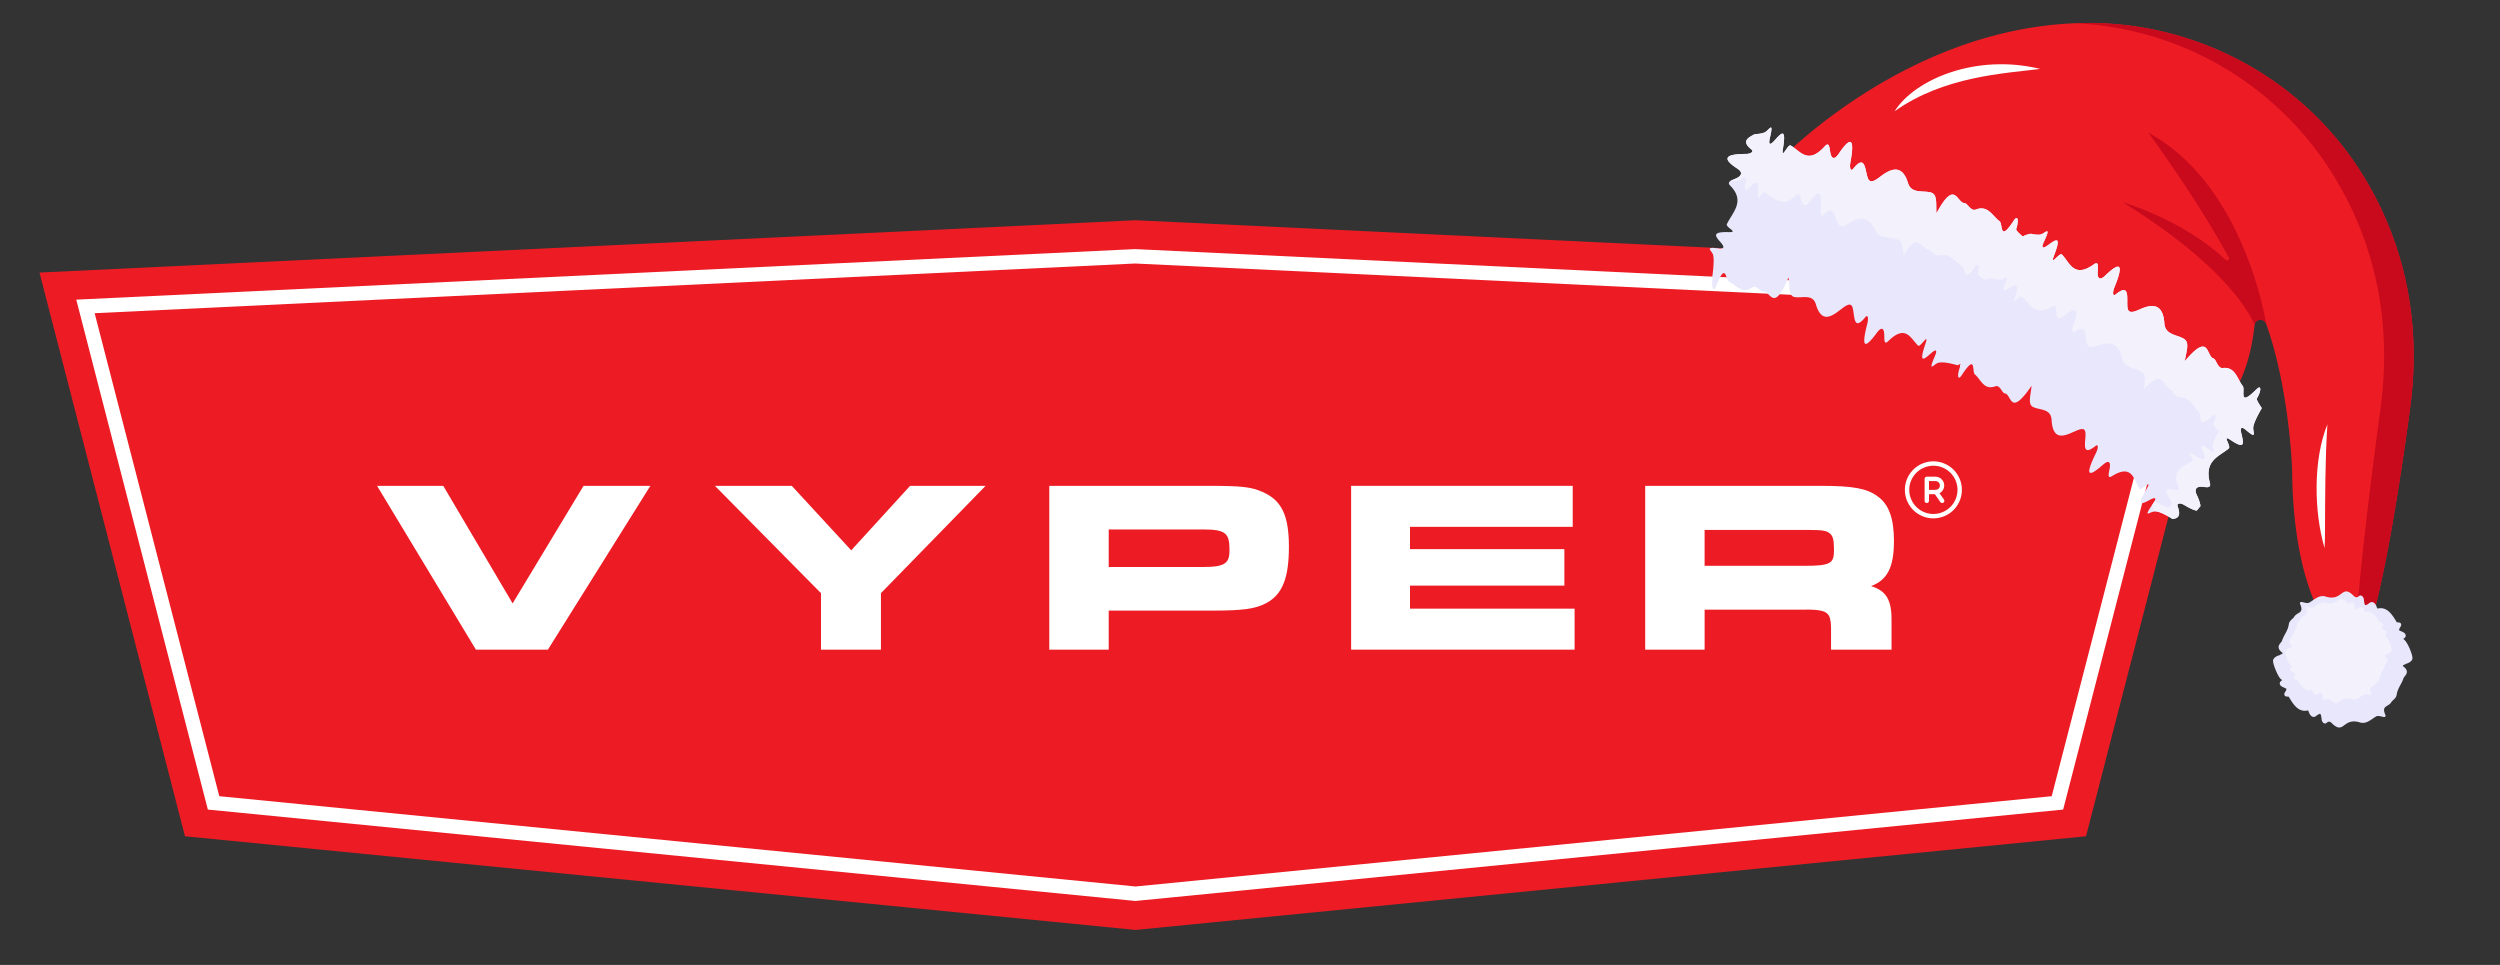 <svg viewBox="0 0 1868 721" height="721" width="1868" xmlns:xlink="http://www.w3.org/1999/xlink" xmlns="http://www.w3.org/2000/svg">
  <rect x="0" y="0" width="1868" height="721" fill="#333333" stroke="none"/>
  <defs>
    <clipPath id="clip-RED_LOGO_SANTA_HAT">
      <rect height="721" width="1868"></rect>
    </clipPath>
  </defs>
  <g clip-path="url(#clip-RED_LOGO_SANTA_HAT)" data-name="RED LOGO SANTA HAT" id="RED_LOGO_SANTA_HAT">
    <g transform="translate(-10905.482 3793.153)" data-name="Group 18" id="Group_18">
      <g transform="translate(10935 -3628.594)" id="badge-main-robustred">
        <path fill="#ed1c24" d="M818.926,0,0,39.1,108.7,460.3l710.221,69.985L1529.147,460.3,1637.851,39.1Z" data-name="Path 19" id="Path_19"></path>
        <path fill="#fff" transform="translate(10.697 8.4)" d="M123.64,421.961l684.589,67.463,684.589-67.463,93.145-360.884-778-37.146L30.5,61.061,123.64,421.945Zm684.589,78.289-.524-.049L115.09,431.952l-.934-3.636L16.77,50.939l791.2-37.769,791.721,37.769-98.32,381-693.139,68.3Z" data-name="Path 20" id="Path_20"></path>
        <path fill="#fff" transform="translate(98.223 77.288)" d="M255.291,209.008,203.453,121.17H153.99l73.867,122.4h53.787l76.57-122.4H308.276Z" data-name="Path 21" id="Path_21"></path>
        <path fill="#fff" transform="translate(196.541 77.288)" d="M409.972,169.356,365.553,121.17H308.13l79.256,80.206v42.191h44.8V201.359l78.191-80.189H453.981Z" data-name="Path 22" id="Path_22"></path>
        <path fill="#fff" transform="translate(293.839 77.288)" d="M595.318,169.306c0,9.385-2.833,12.513-19.621,12.513H505.072V153.763H575.7c17.312,0,19.621,3.128,19.621,15.543m24.764-43.534c-8.762-3.865-15.4-4.6-41.781-4.6H460.67v122.4h44.4V214.4H581.92c23.716,0,32.937-1.294,41.126-5.749,11.842-6.469,16.673-18.639,16.673-42.027s-5.5-34.706-19.638-40.848" data-name="Path 23" id="Path_23"></path>
        <path fill="#fff" transform="translate(381.671 77.288)" d="M642.363,195.725H757.716V168.471H642.363V151.8H763.94V121.17H598.37v122.4H765.349V212.939H642.363Z" data-name="Path 24" id="Path_24"></path>
        <path fill="#fff" transform="translate(467.245 77.288)" d="M776.916,154.107h76.455c11.825,0,14.9.508,17.394,2.866,1.916,1.834,2.833,4.078,2.833,11.973,0,9.86-1.867,11.989-21.636,11.989H776.916V154.124ZM901.294,196.1c12.48-4.7,17.1-14.446,17.1-33.92,0-16.772-3.9-27.319-12.218-33.166-7.976-5.945-18.409-7.845-42.944-7.845H732.53v122.4h44.4V213.692H850.8c10.433-.229,15.4.655,17.869,3.046,1.851,1.785,2.637,4.733,2.719,10.187v16.657h45.2V223.061c.36-15.953-3.505-23.4-15.3-26.959" data-name="Path 25" id="Path_25"></path>
      </g>
      <g transform="translate(12183.042 -3776)" id="_x34_7">
        <g transform="translate(0 0)" data-name="Group 15" id="Group_15">
          <g data-name="Group 14" id="Group_14">
            <path fill="#ed1c24" transform="translate(37.711 -3.002)" d="M451.211,118.276C407.058,45.555,326.655,1.668,241.591,3.033,105.55,5.217,8.672,111.351,8.672,111.351L348.252,286.012c14.047-15.058,19.2-40.016,21.089-57.181a4.442,4.442,0,0,1,8.63-1.064c17.529,48.967,19.44,109.2,19.44,109.2.854,117.213,48.094,140.463,48.094,140.463s16.119-9.3,39.987-185.991C495.481,217.478,476.574,160.051,451.211,118.276Z" data-name="Path 26" id="Path_26"></path>
            <path fill="#c9091c" transform="translate(236.404 -2.98)" d="M252.549,118.307C207.69,44.383,124.8-.427,36.168,3.211A239.1,239.1,0,0,1,225.663,110.674c27.691,42.307,49.67,102.2,39.061,180.743-23.867,176.7-17.913,185.991-17.913,185.991s16.119-9.3,39.987-185.991C296.784,217.486,277.9,160.077,252.549,118.307Z" data-name="Path 27" id="Path_27"></path>
            <g transform="translate(0 78.148)" data-name="Group 11" id="Group_11">
              <path fill="#e9e7fc" transform="translate(-3.034 -12.502)" d="M352.61,295.528c2.772,7.51-.047,9.051-3.875,9.437-5.231-3.283-11.311-6.476-14.391-5.552-3.179.925-7.314,4.47-.3-5.639,4.246-6.092.267-4.384-2.233-3.062-5.835,3.073-10.5,5.685-2.489-8.055,5.108-8.808-4.045,1.666-5.284-.29-4.168-6.627-5.2-18.916-20.485-9.407-3.918,2.468-2.212-2.7-1.686-5.976.729-4.542-.677-6.354-4.981-2.584-11.886,10.456-13.273,7.624-5.283-8.756,1.962-4.034,1.711-6.869-.331-5.249-11.053,8.786-7.171-3.212-7.523-9.505-.659-12.014-23.837,16.633-25.326-9.946-.508-8.7-9.041-7.148-13.929-9.7-3.934-2.064-1.767-8.431-1-15.826-16.6,24.251-14.7,6.281-20.039,5.706-2.112-.234-3.493-6.576-7.122-5.273-8.572,3.092-10.668-5.066-15.281-8.934-2.3-1.933,1.358-16.336-9.79.631-2.866,4.374-3.624.392-1.277-6.207a1.051,1.051,0,0,0-.135-.774c.19-.543.39-1.08.57-1.629a10.3,10.3,0,0,1-2.33,1.17c-5.893-1.676-12.617-3.045-15.489-1.344-2.97,1.727-6.353,6.173-1.483-5.23,2.944-6.88-.658-4.2-2.869-2.282-5.164,4.464-9.253,8.178-4.177-6.916,3.23-9.669-3.676,2.658-5.325,1.148-5.551-5.122-9.177-16.423-22.411-3.365-3.384,3.377-2.778-1.948-2.96-5.185-.226-4.473-2.014-5.8-5.508-1.1-9.64,13.04-11.627,10.741-7.133-6.84,1.1-4.329.248-6.934-1.447-4.861-9.169,11.24-7.845-1.112-9.54-6.952-3.218-11.143-20.282,22.015-27.451-2.621-2.368-8.068-10.585-4.334-16.027-5.439-4.382-.9-3.581-7.485-4.4-14.667C50.449,151.76,48.492,134.3,43.009,135.175c-2.17.342-4.921-5.277-8.286-3.08-7.936,5.2-11.808-1.942-17.281-4.364-2.735-1.211-2.171-15.778-9.706,3.2-1.934,4.889-3.562,1.333-2.63-5.518a.946.946,0,0,0-.3-.694c1.039-7.588,1.716-15.45.337-18-1.58-2.881-5.46-5.23,4.286-3.922,5.88.825,3.5-2.463,1.809-4.4-3.937-4.5-7.249-8.132,5.7-7.75,8.293.3-2.341-3.462-1.117-6.031,4.183-8.77,14.017-17.024,2.436-28.745-3-2.988,1.677-4.127,4.536-5.443,3.941-1.814,5.136-4.41.929-7.176-11.637-7.5-9.653-10.984,6.133-11.032,3.867.02,6.219-1.792,4.366-3.27C26.4,22.812,31.413,20.12,36.6,17.467c3.756-.229,6.925-.77,8.449-1.977,2.907-2.283,5.7-7.263,2.9,4.742-1.7,7.242,1.67,3.935,3.711,1.659,4.747-5.309,8.652-9.61,6.1,5.981-1.639,9.978,3.523-3.22,5.664-2,7.288,4.167,12.83,14.764,25.634.541,3.324-3.659,3.429,1.7,4.045,4.912.867,4.442,2.971,5.632,6.3.709,9.195-13.616,11.973-11.314,8.685,6.493-.795,4.386.349,6.959,2.045,4.829,9.173-11.548,8.82.977,10.948,6.838,1.726,4.7,5.812,1.694,9.865-1.4,10.25-7.8,16.657-6.364,20.181,5.146,2.553,8.367,11.44,5.332,17.324,7.174,4.726,1.492,3.546,8.118,3.93,15.527,13.942-26.107,15.091-7.877,20.888-7.725,2.4.066,4.738,6.346,8.555,4.852,9.072-3.515,12.356,4.76,17.679,8.672,2.742,1.995-.39,16.554,10.708-.5,2.867-4.392,4-.27,1.769,6.405-.3.924,2.127,3.164,4.925,5.591,1.4-1.033,3.618-1.578,5.854-2.1,3.572.765,6.659,1.062,8.346.259,3.217-1.511,6.909-5.749,1.7,5.5-3.148,6.787.719,4.372,3.124,2.64,5.608-4.04,10.186-7.31,4.436,7.589-3.684,9.535,4-2.283,5.748-.5,5.949,6.095,8.882,18.151,23.972,7.338,3.913-2.774,2.86,2.615,2.763,5.989-.149,4.661,1.577,6.409,5.766,2.376,11.571-11.164,13.692-8.124,6.785,8.8-1.687,4.171-1.159,7.048.891,5.37,11.111-9.1,8.1,3.324,8.852,9.751.624,5.158,5.115,3.243,9.6,1.23,11.329-5.061,17.07-1.915,17.941,10.537.625,9.05,9.665,8.394,14.832,11.817,4.149,2.762,1.625,9.074.41,16.589,18.731-22.37,15.94-3.823,21.392-2.109,2.253.712,3.137,7.631,7.064,7.164,9.331-1.069,10.686,8.1,14.9,13.463,2.175,2.741-3.873,16.474,10.249,2.4,3.645-3.624,3.844.816.32,6.9-.492.858,1.443,3.91,3.649,7.193-3.51,6.128-6.581,12.239-6.426,15.154.193,3.694,2.6,8.1-5.363,1.282-4.844-4.091-4.053.4-3.363,3.175,1.58,6.515,2.878,11.686-8.1,4.262-7.042-4.7.665,4.537-1.477,6.336-7.245,6-18.522,8.944-14.055,25.741,1.119,4.335-3.124,3-5.977,2.824-3.926-.255-5.94,1.637-3.794,6.222a30.03,30.03,0,0,1,2.776,8.126l-2.8,3.491c-2.041-.232-5.205-1.68-9.5-4.266-3.02-1.8-5.619-1.157-4.808,1.043Z" data-name="Path 28" id="Path_28"></path>
            </g>
            <g transform="translate(13.246 78.148)" data-name="Group 12" id="Group_12">
              <path fill="#f3f1fc" transform="translate(-4.644 -12.502)" d="M403.863,222.136c-2.205-3.283-4.141-6.335-3.649-7.193,3.525-6.08,3.325-10.52-.319-6.9-14.123,14.07-8.076.337-10.25-2.4-4.213-5.358-5.567-14.532-14.9-13.463-3.927.467-4.811-6.452-7.064-7.164-5.453-1.714-2.661-20.261-21.392,2.109,1.214-7.515,3.739-13.827-.411-16.589-5.168-3.423-14.207-2.767-14.832-11.817-.872-12.452-6.612-15.6-17.941-10.537-4.485,2.013-8.975,3.928-9.6-1.23-.753-6.427,2.258-18.851-8.853-9.75-2.051,1.678-2.579-1.2-.891-5.37,6.907-16.922,4.786-19.962-6.785-8.8-4.189,4.034-5.915,2.286-5.766-2.375.1-3.375,1.151-8.763-2.763-5.989-15.09,10.813-18.024-1.243-23.973-7.338-1.749-1.787-9.431,10.032-5.747.5,5.749-14.9,1.172-11.629-4.436-7.589-2.405,1.732-6.272,4.147-3.124-2.64,5.21-11.253,1.517-7.015-1.7-5.5-1.687.8-4.775.506-8.346-.259-2.236.525-4.453,1.069-5.854,2.1-2.8-2.427-5.228-4.667-4.927-5.591,2.227-6.675,1.1-10.8-1.768-6.405-11.1,17.053-7.966,2.493-10.709.5-5.323-3.911-8.607-12.186-17.679-8.672-3.818,1.494-6.158-4.787-8.556-4.852-5.8-.152-6.945-18.382-20.888,7.725-.385-7.41.8-14.035-3.929-15.528-5.885-1.843-14.772,1.193-17.324-7.174-3.525-11.51-9.931-12.944-20.182-5.146-4.053,3.1-8.138,6.1-9.865,1.4-2.128-5.861-1.773-18.386-10.948-6.838-1.7,2.13-2.84-.444-2.045-4.829,3.289-17.807.51-20.108-8.684-6.493-3.331,4.923-5.436,3.733-6.3-.709-.616-3.207-.721-8.571-4.045-4.911-12.8,14.223-18.345,3.626-25.633-.541-2.143-1.221-7.3,11.977-5.666,2,2.555-15.592-1.35-11.291-6.1-5.981-2.041,2.275-5.408,5.583-3.711-1.659,2.8-12.005.007-7.025-2.9-4.742-1.523,1.208-4.693,1.748-8.449,1.977-5.185,2.653-10.2,5.345-2.376,11.491,1.853,1.478-.5,3.289-4.366,3.27C2.434,32.276.45,35.762,12.086,43.259c4.208,2.767,3.013,5.362-.928,7.176-1.591.732-3.7,1.42-4.784,2.392.248-.1.488-.2.739-.3,3.4.076,6.236-.134,7.509-.981,2.432-1.6,4.507-5.331,3.091,3.932-.863,5.588,1.892,3.213,3.537,1.56,3.823-3.857,6.973-6.978,6.12,5.127-.55,7.746,2.905-2.3,4.971-1.187,7.033,3.779,13.083,12.5,23.4,2.176,2.683-2.655,3.286,1.577,4.148,4.144,1.209,3.557,3.238,4.638,5.808.989C72.791,58.2,75.54,60.2,74.225,74c-.31,3.4.975,5.5,2.319,3.942,7.266-8.468,8.127,1.371,10.619,6.133,2.016,3.817,5.455,1.731,8.855-.43,8.6-5.442,14.573-3.875,18.871,5.43,3.115,6.764,10.926,4.98,16.459,6.832,4.447,1.5,4,6.635,5.047,12.5,10.235-19.608,13-5.173,18.3-4.657,2.191.215,4.915,5.321,8.252,4.4,7.931-2.148,11.7,4.593,16.925,8.036,2.685,1.758,1.207,13.01,9.707.338,2.2-3.263,3.614.06,2.216,5.166-.188.706,2.237,2.636,5.015,4.739a14.632,14.632,0,0,1,5.135-1.256c3.326.846,6.166,1.291,7.628.773,2.788-.971,5.75-4.056,2.068,4.451-2.226,5.13,1.067,3.492,3.1,2.292,4.727-2.8,8.588-5.062,4.758,6.28-2.456,7.258,3.426-1.525,5.189,0,5.995,5.206,9.806,14.9,22.531,7.415,3.3-1.918,2.852,2.254,3.083,4.9.3,3.661,2.041,5.155,5.477,2.264,9.488-8,11.706-5.463,7.011,7.392-1.143,3.17-.39,5.472,1.319,4.29,9.263-6.408,7.692,3.17,8.985,8.283,1.055,4.1,4.965,2.9,8.861,1.624,9.843-3.213,15.37-.343,17.339,9.523,1.423,7.17,9.6,7.27,14.628,10.319,4.04,2.459,2.337,7.257,1.94,13.093,14.95-16.339,14.159-1.923,19.288-.2,2.121.714,3.579,6.224,7.112,6.125,8.4-.205,10.5,7.112,14.844,11.619,2.239,2.307-1.973,12.709,9.564,2.593,2.978-2.605,3.579.9.943,5.453-.368.642,1.684,3.178,4,5.914-2.619,4.587-4.84,9.19-4.422,11.5.524,2.923,3.129,6.556-4.765.644-4.8-3.552-3.654.038-2.764,2.271,2.055,5.238,3.726,9.4-6.973,2.8-6.859-4.18,1.034,3.618-.747,4.889-6.033,4.234-16.029,5.779-10.373,19.312,1.429,3.49-2.563,2.152-5.178,1.817-3.6-.469-5.258.884-2.869,4.641a26.506,26.506,0,0,1,3.3,6.589l-2.223,2.559c-3.615-.62-8.808-4.163-10.939-4.8-.453.836-1.027,1.673-1.739,2.716,2.089,4.8-.152,5.7-3.3,5.738l-.026-.014c-.227,1.354,2.135-.248,4.123-.827,3.079-.924,9.16,2.269,14.391,5.552,3.828-.387,6.647-1.927,3.875-9.437-.811-2.2,1.787-2.844,4.808-1.043,4.3,2.585,7.462,4.033,9.5,4.266l2.8-3.491a30.029,30.029,0,0,0-2.776-8.126c-2.147-4.585-.133-6.477,3.794-6.222,2.852.18,7.1,1.51,5.977-2.824-4.469-16.8,6.809-19.736,14.055-25.741,2.142-1.8-5.565-11.033,1.477-6.336,10.975,7.424,9.677,2.253,8.1-4.262-.69-2.777-1.48-7.267,3.363-3.175,7.959,6.818,5.555,2.412,5.363-1.282C397.282,234.375,400.353,228.264,403.863,222.136Z" data-name="Path 29" id="Path_29"></path>
            </g>
            <g transform="translate(308.843 81.983)" data-name="Group 13" id="Group_13">
              <path fill="#c9091c" transform="translate(-40.578 -12.968)" d="M59.36,12.968c.7.93,36.018,48.735,60.147,93.337a1.425,1.425,0,0,1-2.173,1.788C84.272,77.3,40.578,65.133,40.578,65.133c83.871,51.8,97.784,90.46,98.2,91.646a.033.033,0,0,1,.008.025,4.441,4.441,0,0,1,8.626-1.057h0S131.673,52.032,59.36,12.968Z" data-name="Path 30" id="Path_30"></path>
            </g>
          </g>
          <path fill="#e9e7fc" transform="translate(366.643 370.123)" d="M153.3,108.781a1.025,1.025,0,0,1-.722.488,1.82,1.82,0,0,0-1.426,1.12c6.249,4.355,1.076,7.5.6,8.961a30.034,30.034,0,0,1-2.412,5.221c-4.624,8.543-.953,7.248-5.528,11.437a8.3,8.3,0,0,0-1.127,1.192c-2.118,4-7.8,2.34-4.525,9.738a1.15,1.15,0,0,1-.035,1.12c-.509.741-1.361.374-3.046,0-3.352-.78-3.527-.237-6.074,1.427-2.835,1.969-6.056,4.21-9.7,3.089-12.823-4.073-11.892,9.05-20.476,1.175-1.708-1.68-2.676-2.6-4.718-.813-1.5,1.211-3.425-.567-3.609-2.71-.3-3.288-.792-3.921-1-4.029-.159-.09-.828-.253-3.116,1.518s-4.37.018-5.441-2.909c-.475-1.319-.564-1.283-.933-1.211-6.954,1.554-10.828-4.878-13.645-9.575l-.387-.668a3.883,3.883,0,0,0-1.039-.127,2.251,2.251,0,0,1-2.148-.976,2.44,2.44,0,0,1,.423-2.367c1.127-1.771,1-2.33.968-2.4-.106-.289-1.127-.723-1.8-1.012l-.581-.253c-3.048-1.2-3.182-3.468-1.514-4.716.37-.289.6-.506.775-.668a11.185,11.185,0,0,1-1.074-.759c-2.366-1.942-6.058-12.052-5.687-13.1-.5-1.1.721-3.732,5.018-4.751a.874.874,0,0,1,.7-.488c.916-.2,1.444-.9,1.409-1.12-1.849-1.319-2.781-2.529-3.011-3.848-.39-2.428,1.99-3.929,2.43-5.113,1.566-4.736,4.541-7.643,5.141-12.448.345-2.778,3.36-4.358,3.909-5.42,2.195-4,7.806-2.336,4.543-9.738a1.162,1.162,0,0,1,.035-1.1c.466-.812,1.7-.292,3.011,0,1.725.416,2.887.65,4.437-.325,3.354-2.111,7-5.538,11.391-4.21,12.824,4.121,11.981-9.134,20.441-1.174,1.725,1.68,2.694,2.62,4.754.813,1.458-1.207,3.438.609,3.591,2.71.3,3.306.792,3.939,1,4.047.141.09.845.253,3.116-1.518,2.287-1.741,4.5.059,5.423,2.891.493,1.337.6,1.3.916,1.211,7.007-1.536,10.845,4.9,13.68,9.576l.4.686a6.049,6.049,0,0,0,1.038.127c2.391.058,2.789,1.616,1.725,3.36-1.162,1.752-1,2.312-.986,2.367.19.828,4.507,1.293,4.912,3.758a2.264,2.264,0,0,1-1,2.24,7.677,7.677,0,0,0-.81.65.125.125,0,0,1,.088.072c3.463,2.172,7.019,12.663,6.69,13.785C158.816,105.076,157.6,107.747,153.3,108.781Z" data-name="Path 31" id="Path_31"></path>
          <path fill="#f3f1fc" transform="translate(374.603 375.021)" d="M131.126,96.743a.784.784,0,0,1-.552.373,1.393,1.393,0,0,0-1.091.857c4.783,3.334.826,5.726.458,6.857-1.141,3.548-3.484,5.817-3.947,9.525a5.509,5.509,0,0,1-2.129,3.221c-1.637,1.615-.787,1.51-3.112,2.986-1.7,1.065-2.815,1.756-1.212,5.378a.766.766,0,0,1-.7,1.175c-3.777-.517-3.012-1.377-6.3.774-2.169,1.507-4.634,3.221-7.423,2.364-9.812-3.117-9.1,6.925-15.668.9-3.247-3.2-3.2.584-5.106-.526a2.711,2.711,0,0,1-1.266-2.17c-.229-2.516-.606-3-.768-3.083-.121-.069-.633-.194-2.385,1.161-1.455,1.126-3.077.354-3.907-1.59-.283-.509-.45-1.664-.97-1.562-5.321,1.189-8.285-3.733-10.441-7.327l-.3-.512a2.974,2.974,0,0,0-.795-.1,1.722,1.722,0,0,1-1.644-.747,1.867,1.867,0,0,1,.323-1.811c.862-1.355.768-1.783.741-1.839-.081-.221-.862-.553-1.374-.774l-.445-.193c-2.332-.917-2.435-2.654-1.158-3.608.283-.221.458-.387.593-.511a8.563,8.563,0,0,1-.822-.581c-1.8-1.479-4.643-9.2-4.351-10.023-.381-.84.552-2.856,3.84-3.636a.669.669,0,0,1,.539-.373c.7-.152,1.1-.691,1.078-.857a4.853,4.853,0,0,1-2.3-2.945c-.3-1.858,1.522-3.006,1.859-3.912,1.2-3.624,3.474-5.848,3.934-9.525.264-2.126,2.563-3.319,2.991-4.147,1.679-3.06,5.973-1.787,3.476-7.452-.295-.6.149-1.28.7-1.161a14.921,14.921,0,0,1,1.63.318c2.061.5,2.54.438,4.661-1.106,2.2-1.507,4.661-3.207,7.45-2.364,9.816,3.154,9.173-6.985,15.641-.9,1.32,1.286,2.061,2,3.638.622,1.115-.924,2.631.466,2.748,2.074.229,2.53.606,3.014.768,3.1.108.069.647.194,2.385-1.161,1.75-1.332,3.445.045,4.15,2.212.377,1.023.458,1,.7.926,5.362-1.175,8.3,3.746,10.468,7.327l.31.525c.281.193,1.891-.2,2.411.843a1.958,1.958,0,0,1-.3,1.825c-1.291,1.947-.886,1.948.62,2.6l.445.194c2.287.868,2.426,2.637,1.172,3.608a5.892,5.892,0,0,0-.62.5.1.1,0,0,1,.067.055c2.65,1.662,5.371,9.689,5.119,10.548C135.06,93.314,134.421,95.951,131.126,96.743Z" data-name="Path 32" id="Path_32"></path>
        </g>
        <g transform="translate(138.056 30.846)" data-name="Group 16" id="Group_16">
          <path fill="#fff" transform="translate(-19.816 -6.752)" d="M19.816,41.915C34.938,17.923,80.875-1.428,128.631,10.25,102.586,13.588,56.783,15.551,19.816,41.915Z" data-name="Path 33" id="Path_33"></path>
          <path fill="#fff" transform="translate(257.193 229.627)" d="M66.227,39.463c-1.751,26.964-1.659,53.744-1.8,80.708-.074,3.877-.025,7.753-.32,11.692C56.15,104.584,55.5,65.976,66.227,39.463Z" data-name="Path 34" id="Path_34"></path>
        </g>
      </g>
      <g transform="translate(12328.812 -3448.43)" id="trademark">
        <path fill-rule="evenodd" fill="#fff" transform="translate(-3 -3)" d="M24.292,6.276A18.016,18.016,0,1,0,42.308,24.292,18.016,18.016,0,0,0,24.292,6.276ZM3,24.292A21.292,21.292,0,1,1,24.292,45.584,21.292,21.292,0,0,1,3,24.292Z" data-name="Path 35" id="Path_35"></path>
        <path fill-rule="evenodd" fill="#fff" transform="translate(2.741 1.465)" d="M12,11.638A1.638,1.638,0,0,1,13.638,10h6.551a6.551,6.551,0,0,1,0,13.1H15.276v4.914a1.638,1.638,0,0,1-3.276,0Zm3.276,8.189h4.914a3.276,3.276,0,0,0,0-6.551H15.276Z" data-name="Path 36" id="Path_36"></path>
        <path fill-rule="evenodd" fill="#fff" transform="translate(5.42 5.284)" d="M16.9,16.282a1.638,1.638,0,0,1,2.28.406l4.586,6.572a1.638,1.638,0,1,1-2.686,1.875l-4.586-6.572A1.638,1.638,0,0,1,16.9,16.282Z" data-name="Path 37" id="Path_37"></path>
      </g>
    </g>
  </g>
</svg>
